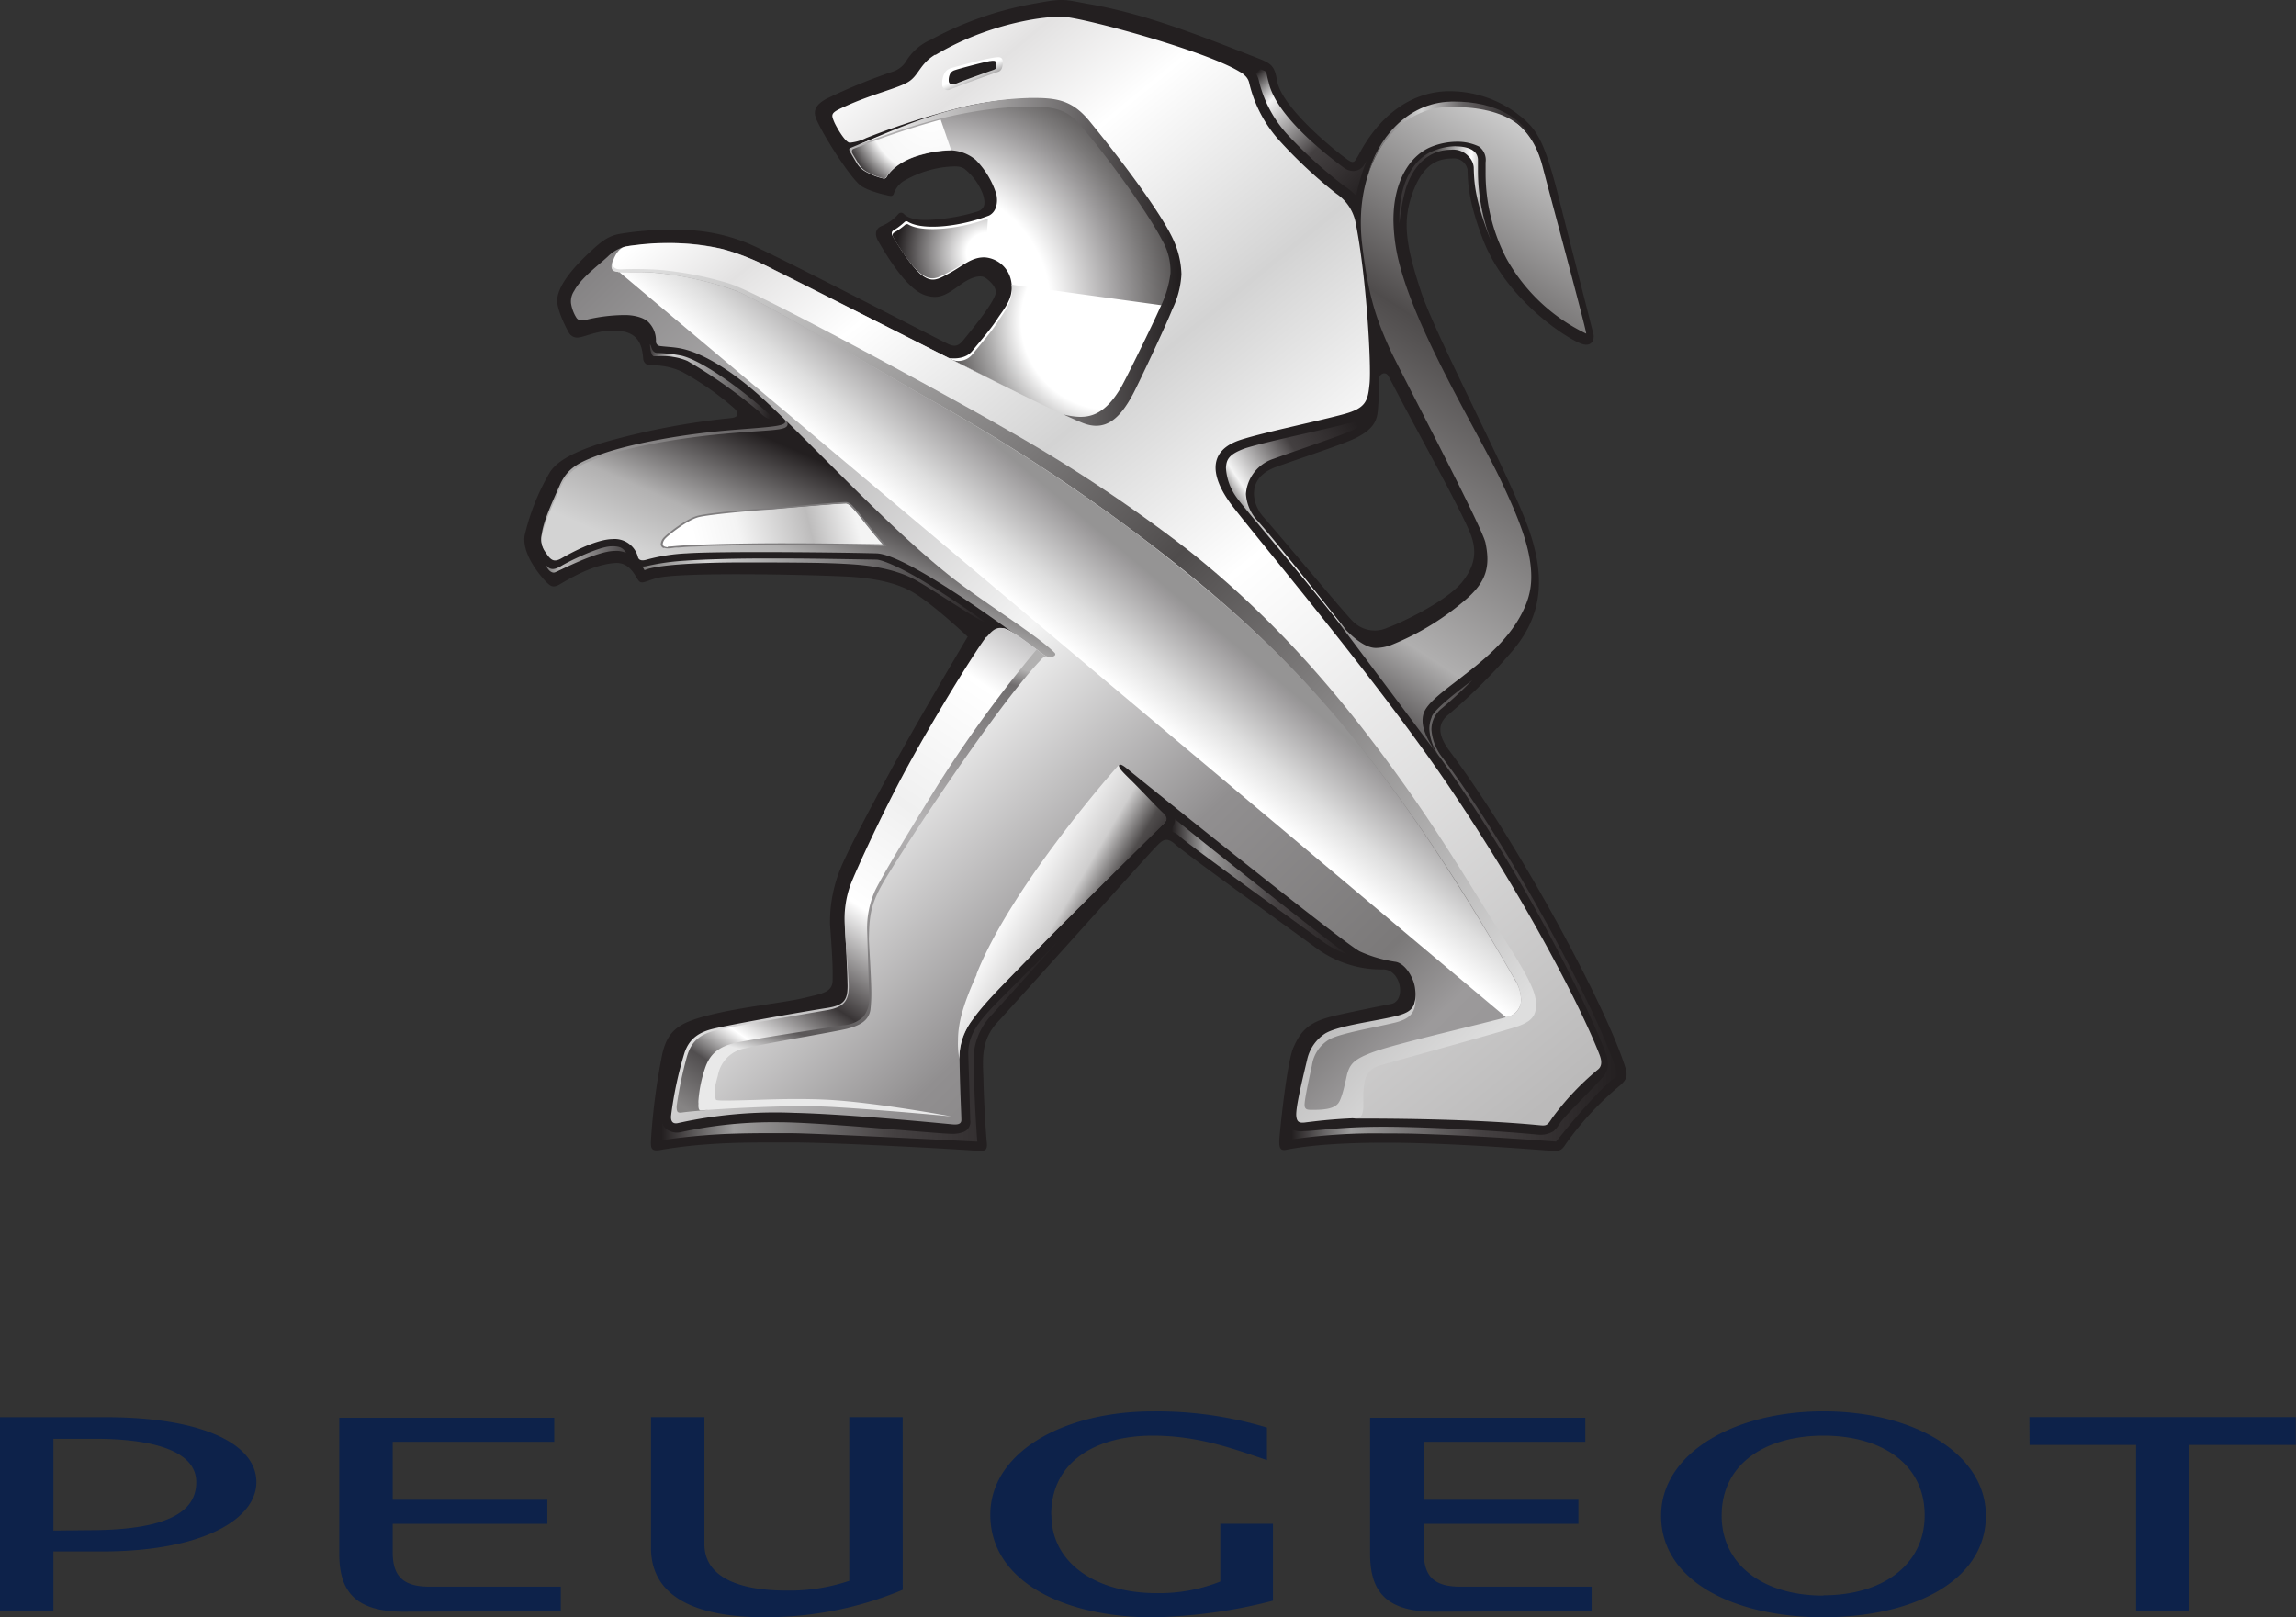<?xml version="1.0" encoding="UTF-8"?> <svg xmlns="http://www.w3.org/2000/svg" xmlns:xlink="http://www.w3.org/1999/xlink" viewBox="0 0 381.74 268.94"><rect x="0" y="0" width="381.74" height="268.94" fill="#333333" stroke="none"/><defs><linearGradient id="a" x1="201.92" y1="553.51" x2="159.56" y2="618.39" gradientTransform="matrix(1.35 0 0 1.35 -5.03 -719.52)" gradientUnits="userSpaceOnUse"><stop offset="0" stop-color="#d3d3d3"></stop><stop offset=".37" stop-color="#4f4c4c"></stop><stop offset=".81" stop-color="#b0afaf"></stop><stop offset="1" stop-color="#231f20"></stop></linearGradient><linearGradient id="b" x1="82.88" y1="600.59" x2="90.56" y2="583" gradientTransform="matrix(1.35 0 0 1.35 -5.03 -719.52)" gradientUnits="userSpaceOnUse"><stop offset="0" stop-color="#b2b1b1"></stop><stop offset=".2" stop-color="#b2b1b1"></stop><stop offset=".99" stop-color="#656263"></stop><stop offset="1" stop-color="#656263"></stop></linearGradient><linearGradient id="c" x1="187.77" y1="558.33" x2="178.34" y2="557.43" gradientTransform="matrix(1.35 0 0 1.35 -5.03 -719.52)" gradientUnits="userSpaceOnUse"><stop offset="0" stop-color="#4f4c4c"></stop><stop offset=".36" stop-color="#fff"></stop><stop offset=".82" stop-color="#4f4c4c"></stop><stop offset="1" stop-color="#393536"></stop></linearGradient><linearGradient id="d" x1="102.79" y1="609.53" x2="110.43" y2="592.02" gradientTransform="matrix(1.35 0 0 1.35 -5.03 -719.52)" gradientUnits="userSpaceOnUse"><stop offset="0" stop-color="#d3d3d3"></stop><stop offset=".37" stop-color="#b2b1b1"></stop><stop offset=".99" stop-color="#231f20"></stop><stop offset="1" stop-color="#231f20"></stop></linearGradient><linearGradient id="e" x1="178.31" y1="693.87" x2="39.47" y2="552.63" gradientTransform="matrix(1.35 0 0 1.35 -5.03 -719.52)" gradientUnits="userSpaceOnUse"><stop offset="0" stop-color="#918f90"></stop><stop offset=".12" stop-color="#9c9a9b"></stop><stop offset=".17" stop-color="#7b7979"></stop><stop offset=".31" stop-color="#918f90"></stop><stop offset=".47" stop-color="#f4f4f4"></stop><stop offset=".84" stop-color="#7f7d7e"></stop><stop offset=".96" stop-color="#4f4c4c"></stop><stop offset="1" stop-color="#4f4c4c"></stop></linearGradient><radialGradient id="f" cx="118.22" cy="570.68" r="31.58" gradientTransform="matrix(1.35 0 0 1.35 -5.03 -719.52)" gradientUnits="userSpaceOnUse"><stop offset="0" stop-color="#fff"></stop><stop offset=".47" stop-color="#fff"></stop><stop offset=".75" stop-color="#9c9a9b"></stop><stop offset=".85" stop-color="#7b7979"></stop><stop offset="1" stop-color="#4f4c4c"></stop></radialGradient><radialGradient id="g" cx="125.31" cy="585.84" r="11.15" gradientTransform="matrix(1.35 0 0 1.3 -5.03 -719.57)" gradientUnits="userSpaceOnUse"><stop offset="0" stop-color="#fff"></stop><stop offset=".23" stop-color="#fff"></stop><stop offset="1" stop-color="#231f20"></stop></radialGradient><radialGradient id="h" cx="118.32" cy="546.93" r="13.14" gradientTransform="matrix(1.35 0 0 1.35 -5.03 -719.52)" gradientUnits="userSpaceOnUse"><stop offset="0" stop-color="#fff"></stop><stop offset=".57" stop-color="#f7f7f7"></stop><stop offset=".86" stop-color="#231f20"></stop><stop offset="1" stop-color="#231f20"></stop></radialGradient><radialGradient id="i" cx="140.37" cy="572.55" r="43.54" gradientTransform="matrix(1.35 0 0 1.35 -5.03 -719.52)" gradientUnits="userSpaceOnUse"><stop offset="0" stop-color="#fff"></stop><stop offset=".25" stop-color="#fff"></stop><stop offset=".35" stop-color="#a7a6a6"></stop><stop offset=".41" stop-color="#7b7979"></stop><stop offset=".47" stop-color="#4f4c4c"></stop><stop offset="1" stop-color="#4f4c4c"></stop></radialGradient><linearGradient id="j" x1="109.4" y1="597.86" x2="87.84" y2="603.25" gradientTransform="matrix(1.35 0 0 1.35 -5.03 -719.52)" gradientUnits="userSpaceOnUse"><stop offset="0" stop-color="#f4f4f4"></stop><stop offset=".26" stop-color="#bdbcbc"></stop><stop offset=".65" stop-color="#f4f4f4"></stop><stop offset=".9" stop-color="#fff"></stop><stop offset="1" stop-color="#fff"></stop></linearGradient><linearGradient id="k" x1="1049.13" y1="1152.57" x2="1275.83" y2="1428.78" gradientTransform="matrix(.59 0 0 .59 -478.31 -668.09)" gradientUnits="userSpaceOnUse"><stop offset="0" stop-color="#fff"></stop><stop offset=".07" stop-color="#e3e2e2"></stop><stop offset=".16" stop-color="#fff"></stop><stop offset=".33" stop-color="#d3d3d3"></stop><stop offset=".5" stop-color="#fff"></stop><stop offset=".98" stop-color="#bbbaba"></stop><stop offset="1" stop-color="#bbbaba"></stop></linearGradient><linearGradient id="l" x1="83.07" y1="566.79" x2="184.74" y2="663.35" gradientTransform="matrix(1.35 0 0 1.35 -5.03 -719.52)" gradientUnits="userSpaceOnUse"><stop offset="0" stop-color="#dedede"></stop><stop offset=".51" stop-color="#4f4c4c"></stop><stop offset="1" stop-color="#dedede"></stop></linearGradient><linearGradient id="m" x1="132.04" y1="613.56" x2="92.61" y2="672.51" gradientTransform="matrix(1.35 0 0 1.35 -5.03 -719.52)" gradientUnits="userSpaceOnUse"><stop offset="0" stop-color="#c8c7c8"></stop><stop offset=".1" stop-color="#fff"></stop><stop offset=".35" stop-color="#f0f0f0"></stop><stop offset=".54" stop-color="#fff"></stop><stop offset=".71" stop-color="#393536"></stop><stop offset=".84" stop-color="#fff"></stop><stop offset=".91" stop-color="#514e4f"></stop><stop offset="1" stop-color="#868484"></stop></linearGradient><linearGradient id="n" x1="127.69" y1="644.39" x2="138.06" y2="650.5" gradientTransform="matrix(1.35 0 0 1.35 -5.03 -719.52)" gradientUnits="userSpaceOnUse"><stop offset="0" stop-color="#fff"></stop><stop offset=".52" stop-color="#cfcece"></stop><stop offset=".84" stop-color="#4f4c4c"></stop><stop offset="1" stop-color="#393536"></stop></linearGradient><linearGradient id="o" x1="133.51" y1="616.05" x2="144.5" y2="602.89" gradientTransform="matrix(1.35 0 0 1.35 -5.03 -719.52)" gradientUnits="userSpaceOnUse"><stop offset="0" stop-color="#fff"></stop><stop offset=".21" stop-color="#fff"></stop><stop offset=".5" stop-color="#dedede"></stop><stop offset=".95" stop-color="#9c9a9b"></stop><stop offset="1" stop-color="#959494"></stop></linearGradient><linearGradient id="p" x1="157.8" y1="542.55" x2="172.12" y2="557.2" gradientTransform="matrix(1.35 0 0 1.35 -5.03 -719.52)" gradientUnits="userSpaceOnUse"><stop offset="0" stop-color="#231f20"></stop><stop offset=".18" stop-color="#f4f4f4"></stop><stop offset=".58" stop-color="#444041"></stop><stop offset="1" stop-color="#231f20"></stop></linearGradient><linearGradient id="q" x1="159.52" y1="603.45" x2="175.82" y2="592.75" xlink:href="#p"></linearGradient><linearGradient id="r" x1="172.6" y1="551.41" x2="194.01" y2="551.41" gradientTransform="matrix(1.35 0 0 1.35 -5.03 -719.52)" gradientUnits="userSpaceOnUse"><stop offset="0" stop-color="#656263"></stop><stop offset=".29" stop-color="#d3d3d3"></stop><stop offset=".53" stop-color="#656263"></stop><stop offset=".76" stop-color="#393536"></stop><stop offset="1" stop-color="#231f20"></stop></linearGradient><linearGradient id="s" x1="85.22" y1="662.74" x2="134.58" y2="662.74" gradientTransform="matrix(1.35 0 0 1.35 -5.03 -719.52)" gradientUnits="userSpaceOnUse"><stop offset="0" stop-color="#231f20"></stop><stop offset=".18" stop-color="#9e9d9d"></stop><stop offset=".58" stop-color="#444041"></stop><stop offset="1" stop-color="#231f20"></stop></linearGradient><linearGradient id="t" x1="148.03" y1="643.8" x2="170.11" y2="643.8" xlink:href="#s"></linearGradient><linearGradient id="u" x1="162.81" y1="646.76" x2="203.37" y2="646.76" xlink:href="#s"></linearGradient><linearGradient id="v" x1="83.04" y1="607.16" x2="125.32" y2="607.16" gradientTransform="matrix(1.35 0 0 1.35 -5.03 -719.52)" gradientUnits="userSpaceOnUse"><stop offset="0" stop-color="#7b7979"></stop><stop offset=".18" stop-color="#d3d3d3"></stop><stop offset="1" stop-color="#231f20"></stop></linearGradient><linearGradient id="w" x1="83.98" y1="581.43" x2="98.65" y2="581.43" gradientTransform="matrix(1.35 0 0 1.35 -5.03 -719.52)" gradientUnits="userSpaceOnUse"><stop offset="0" stop-color="#444041"></stop><stop offset=".18" stop-color="#d3d3d3"></stop><stop offset="1" stop-color="#231f20"></stop></linearGradient><linearGradient id="x" x1="71.12" y1="603.37" x2="81.03" y2="603.37" gradientTransform="matrix(1.35 0 0 1.35 -5.03 -719.52)" gradientUnits="userSpaceOnUse"><stop offset="0" stop-color="#7b7979"></stop><stop offset=".18" stop-color="#bdbcbc"></stop><stop offset="1" stop-color="#444041"></stop></linearGradient><linearGradient id="y" x1="123.2" y1="542" x2="124.28" y2="544.37" gradientTransform="matrix(1.35 0 0 1.35 -5.03 -719.52)" gradientUnits="userSpaceOnUse"><stop offset="0" stop-color="#fff"></stop><stop offset=".12" stop-color="#eee"></stop><stop offset=".91" stop-color="#5a5758"></stop><stop offset="1" stop-color="#5a5758"></stop></linearGradient><linearGradient id="z" x1="109.59" y1="566.62" x2="149.59" y2="566.62" gradientTransform="matrix(1.35 0 0 1.35 -5.03 -719.52)" gradientUnits="userSpaceOnUse"><stop offset="0" stop-color="#fff"></stop><stop offset=".98" stop-color="#231f20"></stop><stop offset="1" stop-color="#231f20"></stop></linearGradient><linearGradient id="aa" x1="106.96" y1="665.65" x2="121.79" y2="613.2" gradientTransform="matrix(1.35 0 0 1.35 -5.03 -719.52)" gradientUnits="userSpaceOnUse"><stop offset="0" stop-color="#e9e9e9"></stop><stop offset=".07" stop-color="#5a5758"></stop><stop offset=".35" stop-color="#918f90"></stop><stop offset=".6" stop-color="#b7b5b6"></stop><stop offset=".96" stop-color="#706d6e"></stop><stop offset="1" stop-color="#b2b1b1"></stop></linearGradient></defs><title>marques-2</title><path d="M270 176.8c-3.54-10.55-17.8-37-29-51.93-2.42-3.25-1.52-4.92-.22-6a92.89 92.89 0 0 0 10.4-10.3c5-5.7 6.19-12.15 2.66-21.48s-15.1-31.2-17.53-38.47c-2.79-8.39-3.07-12.12-1.39-16.69 2-5.38 4.87-5.61 7.05-5.58a2.32 2.32 0 0 1 2.03 1.86c.06 2.37.18 5.3 2.49 11.43 3.7 9.76 13.18 16.14 16.17 17.42 2.08.9 2.46-.71 2.27-1.49s-3.28-12.87-5.59-22C257 24.08 255.74 22 253.59 20a18.86 18.86 0 0 0-13.07-4.83c-9.85.39-14.2 9.9-14.74 10.78s-.65 1.34-1.65.65c-2.81-2-11-8.83-11.79-13.13-.44-2.54-.89-2.9-3.43-3.88C199 5.72 190.48 2.33 181 .66c-3.8-.67-4-1-8.43-.17a57 57 0 0 0-17.8 6.11 9 9 0 0 0-4.09 3.54 4.1 4.1 0 0 1-2.1 1.72 93.34 93.34 0 0 0-11.26 4.61c-1.49.87-2.31 1.78-1.54 3.47 1.34 3 5.36 9.19 7.11 10.75 1.06.94 3.73 1.59 4.37 1.73s1.08.34 1.32-.13a4 4 0 0 1 1.61-2.15 17.88 17.88 0 0 1 7.21-2.39c1.42-.12 2.29-.16 3 .36a10 10 0 0 1 3 4.13c.58 1.8.22 2.48-.79 2.9a31.47 31.47 0 0 1-7.55 1.39c-3.49.28-4.49-.68-4.74-.9a.62.62 0 0 0-1 0 7.16 7.16 0 0 1-2.84 2c-.78.38-1.19 1.2-.45 2.49 2.23 3.85 5.16 8.18 7.88 9 2.17.67 3.33 0 5.77-1.77 2.18-1.58 3.59-1.57 4.19-1.13s2 1.6 1.63 2.72c-.58 1.93-4.48 6.54-5.22 7.49s-1.37 1.38-2.63.78c-1.85-.88-29.82-15.4-33.56-16.85a30.05 30.05 0 0 0-10.76-2.13 52.91 52.91 0 0 0-10.28.66c-2 .37-3.1 1.3-4.94 3-2.54 2.34-5.21 5.33-5.46 7.83-.18 1.8 1.82 5.46 2 5.72a1.6 1.6 0 0 0 1.67.66c1.1-.12 3.87-1.56 7.18-1 3 .52 3.3 2.87 3.45 4.67a1.21 1.21 0 0 0 1.25 1 11.17 11.17 0 0 1 5.21 1.06 48.32 48.32 0 0 1 8.78 6.17c.66.74.61 1.4-.64 1.52A122.52 122.52 0 0 0 100 73.68c-3.33 1.09-7.27 2.59-8.66 5A37.7 37.7 0 0 0 87.24 89c-.57 3.12 2.77 7 3.66 7.85.6.58 1 .95 2.08.37 1.63-.94 5.58-3.37 9.35-3.6 2.29-.13 3.21 2 3.76 2.82s1.08.24 3.14-.31c3.64-1 23.94-.61 31.1-.27 3.28.14 7.84.63 11.19 2.48s9.37 7.54 9.37 7.54-8 13.45-12.34 21.42c-4 7.36-6.91 12.9-8.36 16.1a23.66 23.66 0 0 0-2.19 10.3c.36 4.79.49 7.25.43 9.42-.06 1.91-1.84 2.12-4.36 2.74-3.48.89-10.41 1.52-16 2.91-5.11 1.27-7 2.48-7.94 6.42a107.25 107.25 0 0 0-1.89 14.26c-.06 1.43-.08 2.13 1.73 1.75a79.27 79.27 0 0 1 7.87-.92c4.74-.36 9.87-.29 13.84-.3 7.3 0 28.85 1.21 30.3 1.36 1.84.18 2.21 0 2.09-1.33-.18-1.7-.49-7.11-.56-10.34s-.58-6.53 2.34-9.68 24.87-27.65 26.09-28.91c1.07-1.07 1.78-2.2 3.41-.71s19.74 14.55 23.41 17.22a18.2 18.2 0 0 0 11.24 3.62c3 .05 3.82 5.26 1.28 5.75s-6.57 1.31-9.35 1.95c-4.28 1-5.59 2.4-6.88 5.28-1.1 2.43-2.31 14.4-2.35 15.44 0 .74-.08 1.82 1.1 1.58 5.28-1.07 13.64-1.37 22.59-1.09 10.27.32 20.25 1.17 21.64 1.25s1.66-.12 2.42-1.3a50.9 50.9 0 0 1 8.55-9.27c1.68-1.37 1.72-1.94 1-4m-39.46-72.35a5.08 5.08 0 0 1-5.57-1.09c-1.28-1.21-11.64-13.69-15-17.5-1.68-1.92-2.94-6.31 2.12-8.18 4.14-1.51 11.58-3.89 13.64-5s3.15-2.21 3.35-4.32.18-4.51.19-5.31 1.05-1.44 1.58-.5c.37.66 2.23 4.29 4.5 8.49 3.39 6.3 7.67 14.18 9.07 17.57 1.32 3.23.67 5.7-1.33 8.19-2.72 3.36-10.66 7-12.56 7.64" fill="#231f20"></path><path d="M241.17 17.11c-8.09 0-16.28 9.33-14.72 23.31 1 8.56 2.27 12.46 4.81 18 1.26 2.73 15.07 29 15.71 31.8.86 4 .1 6.47-3 9.25a44 44 0 0 1-12.73 7.82 7.73 7.73 0 0 1-2.46.46c-.85 0-3-.29-7-5.27l17.84 23.8c-2.28-3-3.46-5.34-3-7.36.41-2 3.66-4.16 7.39-7.1 3.75-2.91 7.89-6.58 9.79-11.55a12 12 0 0 0 .79-4.42c0-4.75-2.3-10.12-5.07-16-3.57-7.56-13.68-24.05-16.75-35.61a30.23 30.23 0 0 1-1.09-7.66c0-6.55 2.79-10.71 6.2-12.13a11.61 11.61 0 0 1 4.32-.88 8.29 8.29 0 0 1 3.71.8A2.78 2.78 0 0 1 247 27v1.61A30.74 30.74 0 0 0 250.47 43a30.06 30.06 0 0 0 13.25 12.48c.23.1-6.13-23.45-7.27-27.88-1.32-5.18-5-10.36-15.18-10.46h-.1" fill="url(#a)"></path><path d="M130.15 69.41c1.56 1.56-1.15 1.47-9.37 2.18-8.38.74-16.78 2.41-21.23 4.08-3.22 1.21-5.18 2.08-6.47 5s-2.68 5.83-3 8.13a3.25 3.25 0 0 0 .45 2.63c.31.49 1.08-15.2 21.33-16.23 17.91-.92 22.31-2.79 18.81-6.22z" fill="url(#b)"></path><path d="M242.09 24.32a10.07 10.07 0 0 0-3.89.81c-2.82 1.14-5.41 4.68-5.53 10.71v1.37a32.51 32.51 0 0 1 1.11-6c1.8-5.22 5.15-6.31 7.45-6.31a3.43 3.43 0 0 1 2.89 1.06 2.93 2.93 0 0 1 .91 1.85c.06 2.33.14 5 2.41 11.06.14.37.28.73.44 1.08a32.48 32.48 0 0 1-2.15-11.72v-1.61c0-1.76-1.93-2.28-3.67-2.28" fill="url(#c)"></path><path d="M130.86 70.1c.61 1.65-1.81 1.26-10 2-8.38.73-16.82 2.35-21.23 4-3.23 1.22-5.18 2.07-6.47 5s-2.72 5.9-3.09 8.16a3.37 3.37 0 0 0 .67 2.63c.86 1.35 1.41 1.65 2.66.93 1-.58 5.49-3.12 8.42-3.17a4 4 0 0 1 4.25 3c.24.87 1.42.42 1.62.37a30.22 30.22 0 0 1 6.5-1c5-.36 24.38-.19 31.5 0 6.4.15 31.63 19.94 32 20l1.27-2.56c-8.57-7.08-40.4-32.32-48.1-39.85z" fill="url(#d)"></path><path d="M105.38 40.83a6.22 6.22 0 0 0-4.32 1.83c-1.64 1.52-4.49 3.6-5.59 5.7a3.15 3.15 0 0 0-.53 2.08 6.34 6.34 0 0 0 .93 2.45c.3.36.7.53 1.54.3a28 28 0 0 1 6.54-.8c1.3 0 3.18.35 4 1.33a4.27 4.27 0 0 1 1.11 3 .77.77 0 0 0 .65.82c1.14.16 2.39.16 3.71.46 3.72.81 8.73 4 13.41 8.29 9.05 8.36 20.31 20.87 31.11 29.49 5.46 4.34 14.42 9.79 17.38 12.75.54.55-.64 1-1.53.5-.41-.2-5.5-4.19-6.61-4.47-.94-.23-1.93 0-2.9 1.35-8.47 11.7-18.21 31.33-22.18 40.64a18.19 18.19 0 0 0-1.61 7.49c.13 2.52.39 7.53.43 9.89 0 2.3-.54 3.23-3.28 3.67-5 .78-16.21 2.79-19.06 3.48-2.14.52-3.94 1.49-4.77 4a61.34 61.34 0 0 0-2.24 10.5c-.06.83.24 1.41 1.21 1.17a74.68 74.68 0 0 1 19.22-1.69c8.73.19 24.29 1.72 26.31 1.91.7.06 1.54.07 1.53-.74 0-.93-.24-5.14-.31-10.52-.05-5.37 4.63-9.32 11.11-16 6.5-6.75 22.18-22.2 22.77-22.74.39-.39.81-.77 0-1.54-1.1-1.05-6.1-6.21-6.67-6.8-.29-.32-.93-1.12-.67-1.39.23-.28.83.17 1.6.81 3 2.46 36.17 29.15 38.48 30.19a22.37 22.37 0 0 0 5.91 1.71c1.59.29 3 2.64 3.21 4.39.23 1.75.13 4.08-2.32 4.68-2.43.61-8.45 1.73-10.57 2.31a5.84 5.84 0 0 0-4.47 4 68.88 68.88 0 0 0-2.13 9.7c0 1.47.36 1.59 1.49 1.31 1.4-.33 3-.79 9.37-1 10.67-.38 26.9 1 29 1.16.71.07 1.3-.66 1.55-1.1 2.26-3.9 1.62-4.9 4.66-7.37 1.58-1.26 2.33-1.51 1.34-3.76-9.91-22.56-19.33-37.87-34.6-57.43-9.79-12.54-21.21-26.42-25.06-31l-46.05-26.46c-2.73-1.3-24-12.2-27.7-14-3.68-1.81-6.64-3.3-10.4-4.14a34.74 34.74 0 0 0-7.68-.8 52.09 52.09 0 0 0-6.32.41" fill="url(#e)"></path><path d="M156.74 19.22a142.41 142.41 0 0 0-15.41 5.41c-.18.12-.15.28-.06.49.08.18 1 1.71 1 1.71a4.11 4.11 0 0 0 1.73 1.76 11.15 11.15 0 0 0 2.83 1.09.51.51 0 0 0 .6-.25c.1-.14 1.34-2.54 5.93-3.73a19.65 19.65 0 0 1 4.82-.7 6.8 6.8 0 0 1 4.08 1.62 14 14 0 0 1 3.4 5.7c.27 1.27.06 2.86-1.21 3.52a28.83 28.83 0 0 1-7.3 1.75c-2.41.24-4.75.12-6.15-.68a.45.45 0 0 0-.59 0 11 11 0 0 1-1.87 1.41c-.24.13-.38.42-.16.87.22.44 3.13 5.27 4.89 6.56 1.75 1.31 2.68.72 4.78-.44 2.11-1.16 3.53-2.58 5.71-2.51a4.84 4.84 0 0 1 4.4 4.2c.41 2.66-1.29 4.39-2.32 6-1 1.6-3.09 4-4.16 5.33-1.36 1.72-4 1.19-4 1.19s12.27 6.24 19.33 9.78c2.8 1.42 7.19.1 10.16-5.47.69-1.3 5.11-10.64 6.21-13.42 1.11-2.77 2.67-5.85.15-11.15-2.53-5.28-10.37-15-13.48-18.79-1.64-2-3.56-3.16-7.7-3.38h-1.66a54.4 54.4 0 0 0-14 2.18" fill="url(#f)"></path><path d="M157.08 38c-2.36.22-4.66.11-6-.63a.47.47 0 0 0-.57 0 10.61 10.61 0 0 1-1.84 1.3c-.23.12-.38.39-.15.8.21.41 2.84 4.82 4.62 6.08 1.78 1.29 2.73.71 4.87-.43s3.58-2.53 5.8-2.46l.44-6.31a29.21 29.21 0 0 1-7.17 1.65" fill="url(#g)"></path><path d="M141.77 24.85c-.17.11-.14.45-.06.63.08.16.92 1.56.92 1.56a3.78 3.78 0 0 0 1.63 1.6 12.23 12.23 0 0 0 2.53 1 .51.51 0 0 0 .6-.25c.1-.14 1.34-2.54 5.93-3.73a19.65 19.65 0 0 1 4.82-.7l-1.74-5.07a139.31 139.31 0 0 0-14.64 4.92" fill="url(#h)"></path><path d="M165.88 53.54c-1 1.6-3.09 4-4.16 5.33a3 3 0 0 1-3.33 1s11.61 5.9 18.67 9.45c2.8 1.42 7 .45 10-5.13.69-1.29 5.11-10.64 6.21-13.41l-25.07-3.44c.41 2.65-1.29 4.56-2.32 6.2" fill="url(#i)"></path><path d="M128.06 84.62c-3 .17-9.95.81-11.94 1.26-1.93.46-5.14 3.06-5.56 3.52-.73.76-.71 1.4-.17 1.62a7.32 7.32 0 0 0 2.3 0c2.44-.21 9.1-.42 16.64-.43 3.91 0 8.16 0 11.52.08 3.49 0 6 .09 6.19.08-2.91-3.16-5.37-7-6.35-7.05h-.08c-1.39 0-11.73.92-12.54 1" fill="url(#j)"></path><path d="M110.34 91.15l.05-.13-.05.13a.72.72 0 0 1-.48-.68 1.8 1.8 0 0 1 .6-1.17c.45-.48 3.63-3.08 5.64-3.56s9-1.09 12-1.26c.81 0 11.13-1 12.55-1h.09a2 2 0 0 1 1.09.72c.42.42.92 1 1.46 1.69 1.1 1.36 2.44 3.11 3.89 4.68l.21.22h-.46c-1.23 0-9.25-.16-16.5-.16h-1.06c-7.54 0-14.19.22-16.62.43-.54 0-1.16.13-1.67.13a2.06 2.06 0 0 1-.7-.1m.7-.2c.48 0 1.09-.08 1.64-.12 2.46-.21 9.11-.41 16.65-.43h1.06c7 0 14.64.15 16.32.16-2.1-2.32-3.94-4.94-5.13-6.13a1.9 1.9 0 0 0-.9-.64h-.08c-1.38 0-11.71.92-12.53 1-3 .17-10 .81-11.91 1.26s-5.1 3.05-5.49 3.48a1.59 1.59 0 0 0-.52 1 .42.42 0 0 0 .3.41 1.72 1.72 0 0 0 .51.12" fill="#7f7d7e"></path><path d="M155.47 9.09c-2.6 1.58-2.71 3.52-4.54 4.58-1.81 1.06-6 2-10.37 4-2.42 1.08-2.43 1.26-1.86 2.62.23.57 1.8 3.44 2.6 3.44a7.64 7.64 0 0 0 2.72-.78 126.67 126.67 0 0 1 16.81-5.33c7.65-1.64 15.87-1.78 18.79 1.31 4.44 4.7 12.24 15.24 14.6 19.81 2.33 4.53 2.09 6.72.54 11.36a128.4 128.4 0 0 1-8.39 17.74c-1.6 2.31-3.52 3.6-8.14 1.71-4.94-2-23.16-11.38-27.12-13.38-2.68-1.35-13.93-7.05-22.45-11.32a41.15 41.15 0 0 0-8.56-3.44A41.94 41.94 0 0 0 104 41c-1.42.24-2.3 2.51-2.24 3.44.06.76 1.52.66 3.29.56a22.46 22.46 0 0 1 2.85 0c2.22.15 9.81 1 14.19 2.75 4.63 1.87 27.79 14.35 33.63 17.49 44.55 24.25 63.62 39.85 98.05 97.72 1.54 2.59 2.28 5.76-.15 6.48-3.53 1-18.21 3.83-22.66 5.28-3.74 1.23-4.23 1.52-4.78 3.37-.61 2.11-1.56 6.28-1.34 7.13.1.35-.2.79.56.79 4.13 0 18.95 0 30.37 1.09 1.38.14 1.46.11 2.32-1.21a44.72 44.72 0 0 1 7.55-8c1.09-.81.36-2.32.18-2.81-3.26-8.22-12.48-26-25.1-44.58-12.39-18.24-33.39-42.94-36.29-47-2.84-4-4-8.55 2-10.41 3.87-1.23 13.17-3.16 17-4.22 3.71-1 4-2.22 4.28-5.08.31-3.1-.53-18.14-2.39-27.11a7.55 7.55 0 0 0-3.13-4.47 77.9 77.9 0 0 1-9.26-8.6 21.65 21.65 0 0 1-5.25-9.89 2.31 2.31 0 0 0-.73-1.18 3 3 0 0 0-.82-.6c-5.57-3.43-25.24-8.81-29.26-9.15h-.76c-3.49 0-12.41 1.44-20.6 6.36" fill="url(#k)"></path><path d="M102.78 45.27c1.38 0 4.59-.1 6.75.14a57.39 57.39 0 0 1 12.68 2.88c4.67 1.82 26.61 14.9 32.29 18.07a303.6 303.6 0 0 1 42.27 28.42c18.64 15 34.73 32.43 54.91 67.76a7.07 7.07 0 0 1 1.22 3.7 2.85 2.85 0 0 1-2.2 2.84c-3.47 1-17.72 4.26-21.93 5.71-3.58 1.26-4.25 2.06-4.76 3.72-.19.69-.79 4.05-1.5 4.95-.7.92-2.35 1.1-4.09 1.1-1.08 0-1.61.06-1.5-1.13.1-1.19.81-4.42 1.21-6.28a6 6 0 0 1 2.87-4.29c1.7-1 7.6-2 10.92-2.8 3.31-.81 3.5-2.36 3.44-4.86 0 2.65-.92 3.3-4.26 4-3.38.75-9.07 1.48-10.93 2.77a7 7 0 0 0-2.86 4.32c-1.13 4.72-1.91 8.18-1.78 9.34.11 1 .52 1.18 1.67 1 1.15-.13 4-.53 8.3-.69 1.27 0 1.19-1.55 1.17-3.25a13.22 13.22 0 0 1 .35-3.36 3.23 3.23 0 0 1 2.09-2.05c2.39-.74 15.62-4.31 22.34-6.32 2.94-.88 4.18-1.81 3.91-4.49-.24-2.36-2.39-5.85-6.22-11.85-3.86-6-8.7-14.29-15.15-23.42-11.45-16.21-22.72-28.87-36.73-39.95a252.8 252.8 0 0 0-29.16-19.4c-8-4.66-41.57-23.05-46.79-24.68a56.38 56.38 0 0 0-11.87-2.31 56.85 56.85 0 0 0-6.24-.06c-1.93 0-1.25-1.56-1-2.18-.2.44-1.35 2.59.55 2.59" fill="url(#l)"></path><path d="M164 105.89c-1.29 1.56-7.88 12-13.23 21.81-3.87 7.08-8.51 17.13-9.41 19.56a16.79 16.79 0 0 0-.9 6.75c.08 2.48.5 6.52.64 9.42.14 2.78-.56 4-3.46 4.53-2.45.44-15.48 2.63-18.69 3.41-3.22.78-4.23 2.38-4.85 4.73a65.41 65.41 0 0 0-1.6 7.83c0 1 .1 1.19 1 1.06.93-.13 2.9-.3 3.7-.36.84-.06.67-.68.92-1.56.24-.79.4-2.12.89-4.17.48-2 1.12-3.63 4-4.47 2.83-.84 15.65-2.9 17.82-3.49 2.16-.6 3.55-1.53 3.79-3.7.25-2.15-.2-6.75-.26-10.48-.06-3.92-.11-5.66 2.1-9.9 4.26-8.12 17.47-27.36 26.39-38.5L171 107a19.62 19.62 0 0 0-3.9-2.45 2.71 2.71 0 0 0-.79-.13c-.83 0-1.44.52-2.24 1.5" fill="url(#m)"></path><path d="M162.37 162.1c-2.41 5.29-3.09 8.3-3.09 10.92a13.07 13.07 0 0 0 .23 3.08 10.45 10.45 0 0 1 2.21-6.54c2-2.83 5-5.73 8.75-9.61 6.54-6.79 22.49-22.39 23.06-23 .36-.36.79-.87-.1-1.72-1.58-1.51-2.41-2.49-4.9-5-1.52-1.52-2.57-2.44-2.52-3-.06 0-17.83 20-23.65 34.77" fill="url(#n)"></path><path d="M103 45.27l147.38 123.89a3 3 0 0 0 2.5-2.48 6.12 6.12 0 0 0-1-3.7c-20.51-35.83-35.86-52.55-54.55-67.66-3.23-2.62-6.51-5.22-9.92-7.75A315.33 315.33 0 0 0 155 66.64c-3.61-2-13.78-8-21.93-12.63-4.7-2.66-8.73-4.85-10.43-5.55a54.44 54.44 0 0 0-12.68-3 34.78 34.78 0 0 0-4.26-.21h-2.69" fill="url(#o)"></path><path d="M207 10.58a4.89 4.89 0 0 1 1.05.77 3.9 3.9 0 0 1 1.24 2 20.19 20.19 0 0 0 4.9 9.17 76.57 76.57 0 0 0 9.25 8.37 10.58 10.58 0 0 1 2.05 1.67 30.48 30.48 0 0 1 1.75-5.83 7.63 7.63 0 0 1-.51.81 2.18 2.18 0 0 1-1.64.9H225a2.78 2.78 0 0 1-1.63-.6c-3-2.2-11.23-8.64-12.42-14.1-.75-2.56.19-1.39-2.47-2.74-.74-.29-1.46-.58-2.19-.85.25.13.49.26.7.39" fill="url(#p)"></path><path d="M224.23 70.37c-3.89 1.07-13.49 3-17.2 4.18-2.76 1-3.11 1.87-3.2 3.25a9.29 9.29 0 0 0 1.83 5c1.43 2 8.38 9.94 16.12 19.68a28.54 28.54 0 0 0 2 2.26c-.29-.37-11.22-14.21-14.57-18a7.23 7.23 0 0 1-2.06-4.6 6.64 6.64 0 0 1 4.61-5.85c4.16-1.52 11.73-4 13.45-4.91 1.67-1 2.17-1.38 2.42-2.53a9.3 9.3 0 0 1-3.4 1.56" fill="url(#q)"></path><path d="M241.22 16.9c-7.39.17-12.37 6.45-13.81 12.31 1.5-5.24 6.27-11.44 13.84-11.44 9.63 0 13.64 3.64 15 9.06-1.68-7.47-8.07-9.94-14.45-9.94h-.58" fill="url(#r)"></path><path d="M171.69 160.76c-7.46 7.63-10.85 10-10.7 14.75.09 2.79.31 9.69.32 10.72a1.78 1.78 0 0 1-1.11 2 5 5 0 0 1-2.1.31c-2 0-21.7-1.92-28.6-1.92a72.48 72.48 0 0 0-16.38 1.66 2.86 2.86 0 0 1-2.67-.85 2.65 2.65 0 0 1-.45-1.34c-.15 1.34-.27 2.92-.27 3.59 1.24-.24 4.17-.64 7.94-.93 4.83-.38 10.31-.31 14-.31 3.65 0 30.71 1.4 30.82 1.41-.18-2.08-.45-7-.53-10.12l-.09-3a10.7 10.7 0 0 1 2.84-7.76c1.28-1.39 6.27-6.93 11.55-12.8-1.73 1.75-3.29 3.35-4.52 4.61" fill="url(#s)"></path><path d="M194.33 138.15a3.87 3.87 0 0 1 2 1.09c1.4 1.3 19.64 14.49 23.27 17.1a17.57 17.57 0 0 0 4.45 2.39c-1.24-.87-3.06-2.25-5.46-4.1-3.49-2.7-7.94-6.21-12.42-9.76-3.78-3-7.58-6-10.8-8.64a2.38 2.38 0 0 1-1 1.92" fill="url(#t)"></path><path d="M238.07 119.2a5.08 5.08 0 0 0-.42 2 8.49 8.49 0 0 0 1.82 4.81c.87 1.23 1.72 2.45 2.53 3.62 12.67 18.66 21.51 36.7 24.85 45.13.73 2 .58 3-.08 4s-6.6 6.75-7.39 8a6 6 0 0 1-1.06 1.33 4.14 4.14 0 0 1-2.72.58c-9.75-.91-20.33-1.3-25.64-1.3-6.9 0-10.92.67-13.22.73a3.56 3.56 0 0 1-2.26-.46.36.36 0 0 0-.06-.09c-.1 1-.16 1.7-.18 2a96.12 96.12 0 0 1 16.07-1.07c2 0 4 0 6.12.09 10.29.32 22.25 1.27 22.28 1.27s5.74-7.29 9.28-10.23c.63-.5.87-.46.87-.94a7 7 0 0 0-.49-1.8c-3.68-10.54-17.72-36.57-28.63-51a8.46 8.46 0 0 1-1.74-4.52 4.49 4.49 0 0 1 1.76-3.59c.75-.62 2.61-2.2 5-4.62-3.77 2.83-6.41 5.08-6.73 6.09" fill="url(#u)"></path><path d="M114.06 93.23a39 39 0 0 0-6.58.91 2.22 2.22 0 0 1-.67.06c.1.16.26.48.34.6.11 0 .26-.1.57-.19 2.5-.71 8.07-1.05 15-1.08 6.63 0 13.87 0 17.62.23 3.35.16 8.09.61 11.87 2.68 3.52 2 11.15 7.25 11.51 6.94-3.09-2.18-6.37-4.4-9.34-6.21-3.91-2.45-7.63-4.14-8.74-4.11-11.9-.19-11.9-.19-18.91-.19-5.46 0-10.64.21-12.69.36" fill="url(#v)"></path><path d="M108.75 59.25h.79a10.36 10.36 0 0 1 4.75.77 83.36 83.36 0 0 1 11.91 8.42c1.45 1.68 2.91 1.51 1.62.39-4.51-4.19-11.34-9-14.55-9.69a24.34 24.34 0 0 0-4-.44c-1-.06-.91-1.21-1.2-1.43 0 .2.09 1.93.69 2" fill="url(#w)"></path><path d="M101.67 90.85c-2.12 0-7.51 2.72-8.34 3.26-1.25.7-1.8.72-2.58-.14.36.87 1 1.4 1.52 1.21.55-.19 7-3.56 9.88-3.56a4 4 0 0 1 1.94.32c-.44-.75-.93-1.1-2.27-1.1h-.15" fill="url(#x)"></path><path d="M164.79 9.66c-1.46.24-6.15 1.5-6.65 1.67a1.68 1.68 0 0 0-1.11.87 3.55 3.55 0 0 0-.34 2.14.9.9 0 0 0 1.34.51c1-.41 6.8-2.55 7.82-2.87a1 1 0 0 0 .71-.6 2.9 2.9 0 0 0 .15-1.28c-.06-.45-.35-.59-.77-.59a8.64 8.64 0 0 0-1.16.15" fill="url(#y)"></path><path d="M164.62 10.16c.65-.12 1-.05 1 .3a2.93 2.93 0 0 1 0 .74c0 .19-.12.3-.44.42-.66.23-4.91 1.74-5.93 2.17s-1.42.17-1.5-.22a2.36 2.36 0 0 1 .23-1.32 1.3 1.3 0 0 1 .76-.58c.77-.27 4.7-1.31 5.9-1.53" fill="#231f20"></path><path d="M171 16.3c-12 .31-22.52 5.41-28.41 7.82 4.2-1.44 14.4-5.62 25.77-6.3 6.25-.38 8.76.15 11 2.72 3.33 3.66 11.07 14.06 13.82 19.33a10.37 10.37 0 0 1 1.43 5.57 17.92 17.92 0 0 1-1.77 5.8c-1.2 2.75-5.63 11.75-6.39 13.06-3.22 5.59-6.31 5.39-9.6 4.63.17.09 1.68.8 3.06 1.36 3.83 1.57 6.25-.61 8.44-4.72.71-1.28 5.41-11.22 6.54-14.09a15.12 15.12 0 0 0 1.54-5.87A14.67 14.67 0 0 0 195 39.7c-2.59-5.46-10.78-15.82-14-19.73-2.54-3-4.85-3.68-8.84-3.68H171" fill="url(#z)"></path><path d="M156.77 129.19c-4.27 6.8-10.42 16.93-11.39 19.17a15.28 15.28 0 0 0-1.21 6.33l.35 11a4.91 4.91 0 0 1-.92 3.32 5.23 5.23 0 0 1-3.39 1.49c-2.54.37-14.49 2.21-17.78 2.88-3.19.68-4.51 2.15-5.21 4.27a22 22 0 0 0-1.09 5.25 2.93 2.93 0 0 0 0 .62c-.09 1.21.34 1.14.34 1.14s13.84-1.07 22.08-.57c8.24.48 19.61 1.56 19.61 1.56s-12-2.24-20.11-2.74c-4.06-.24-8.78-.14-12.5 0-3.74.1-6.48.2-6.53-.05a4.78 4.78 0 0 1-.19-1.85c.13-.65.3-1.38.53-2.16a5.55 5.55 0 0 1 4.63-4.54c3-.77 14.64-2.69 16.84-3.23 2.18-.55 3.59-1.36 3.89-3.14a23.51 23.51 0 0 0 .15-2.9c0-2.34-.42-8.53-.4-8.92.07-3.81.24-5.83 2.73-9.95 3.86-6.42 18.4-28.52 25.62-36.18.46-.49.67-.9 1.47-.77a2.1 2.1 0 0 1-.47-.16c-.12-.06-.7-.49-1.46-1.06a212.13 212.13 0 0 0-15.59 21.2" fill="url(#aa)"></path><path d="M0 235.66v32.26h8.88V258h8c17.06 0 25.75-5.47 25.75-11.53 0-6.5-9.33-10.8-25-10.8H0m8.88 18.85v-15.26h7c7.22 0 16.75 1.22 16.75 7.2 0 4.06-3.09 8-17.9 8zm84.36 13.39v-4.06H71.35c-4.7 0-6.06-2.13-6.06-5.73v-4.72H91v-4H65.29v-9.64h26.86v-4H56.41v22.66c0 6.06 2.51 9.6 10.69 9.6zm56.84-32.25h-8.88v27.22a31.06 31.06 0 0 1-10.5 1.62c-6.82 0-13.58-1.74-13.58-7.73v-21.11h-8.88v21.75c0 8.89 8.88 11.52 18.67 11.52a58.71 58.71 0 0 0 23.18-4.56zm24.7 16.22c0-8.95 7.6-13.14 16.87-13.14 7.6 0 13.46 2.19 19 4.07v-5.41a62.86 62.86 0 0 0-19-2.7c-14.87 0-27 6.82-27 17.19 0 11 12.11 17.06 27 17.06a85.83 85.83 0 0 0 20-2.76v-12.8h-8.76V263a27.47 27.47 0 0 1-10.56 1.93c-10.11 0-17.52-5-17.52-13m89.82 15.98v-4.06h-21.9c-4.69 0-6-2.13-6-5.73v-4.72h25.7v-4h-25.7v-9.64h26.85v-4H227.8v22.66c0 6.06 2.51 9.6 10.68 9.6zm38.55-33.22c-14.87 0-27 7-27 17.36 0 10.91 12.17 16.89 27 16.89s27-6 27-16.89c0-10.4-12.1-17.36-27-17.36m0 30.65c-10.11 0-16.93-5.21-16.93-13.29 0-8.86 7.6-13.31 16.93-13.31S320 243.18 320 252c0 8.08-6.82 13.29-16.87 13.29m34.31-25.01h17.71v27.63H364v-27.63h17.71v-4.63h-44.3z" fill="#0d224a"></path></svg> 